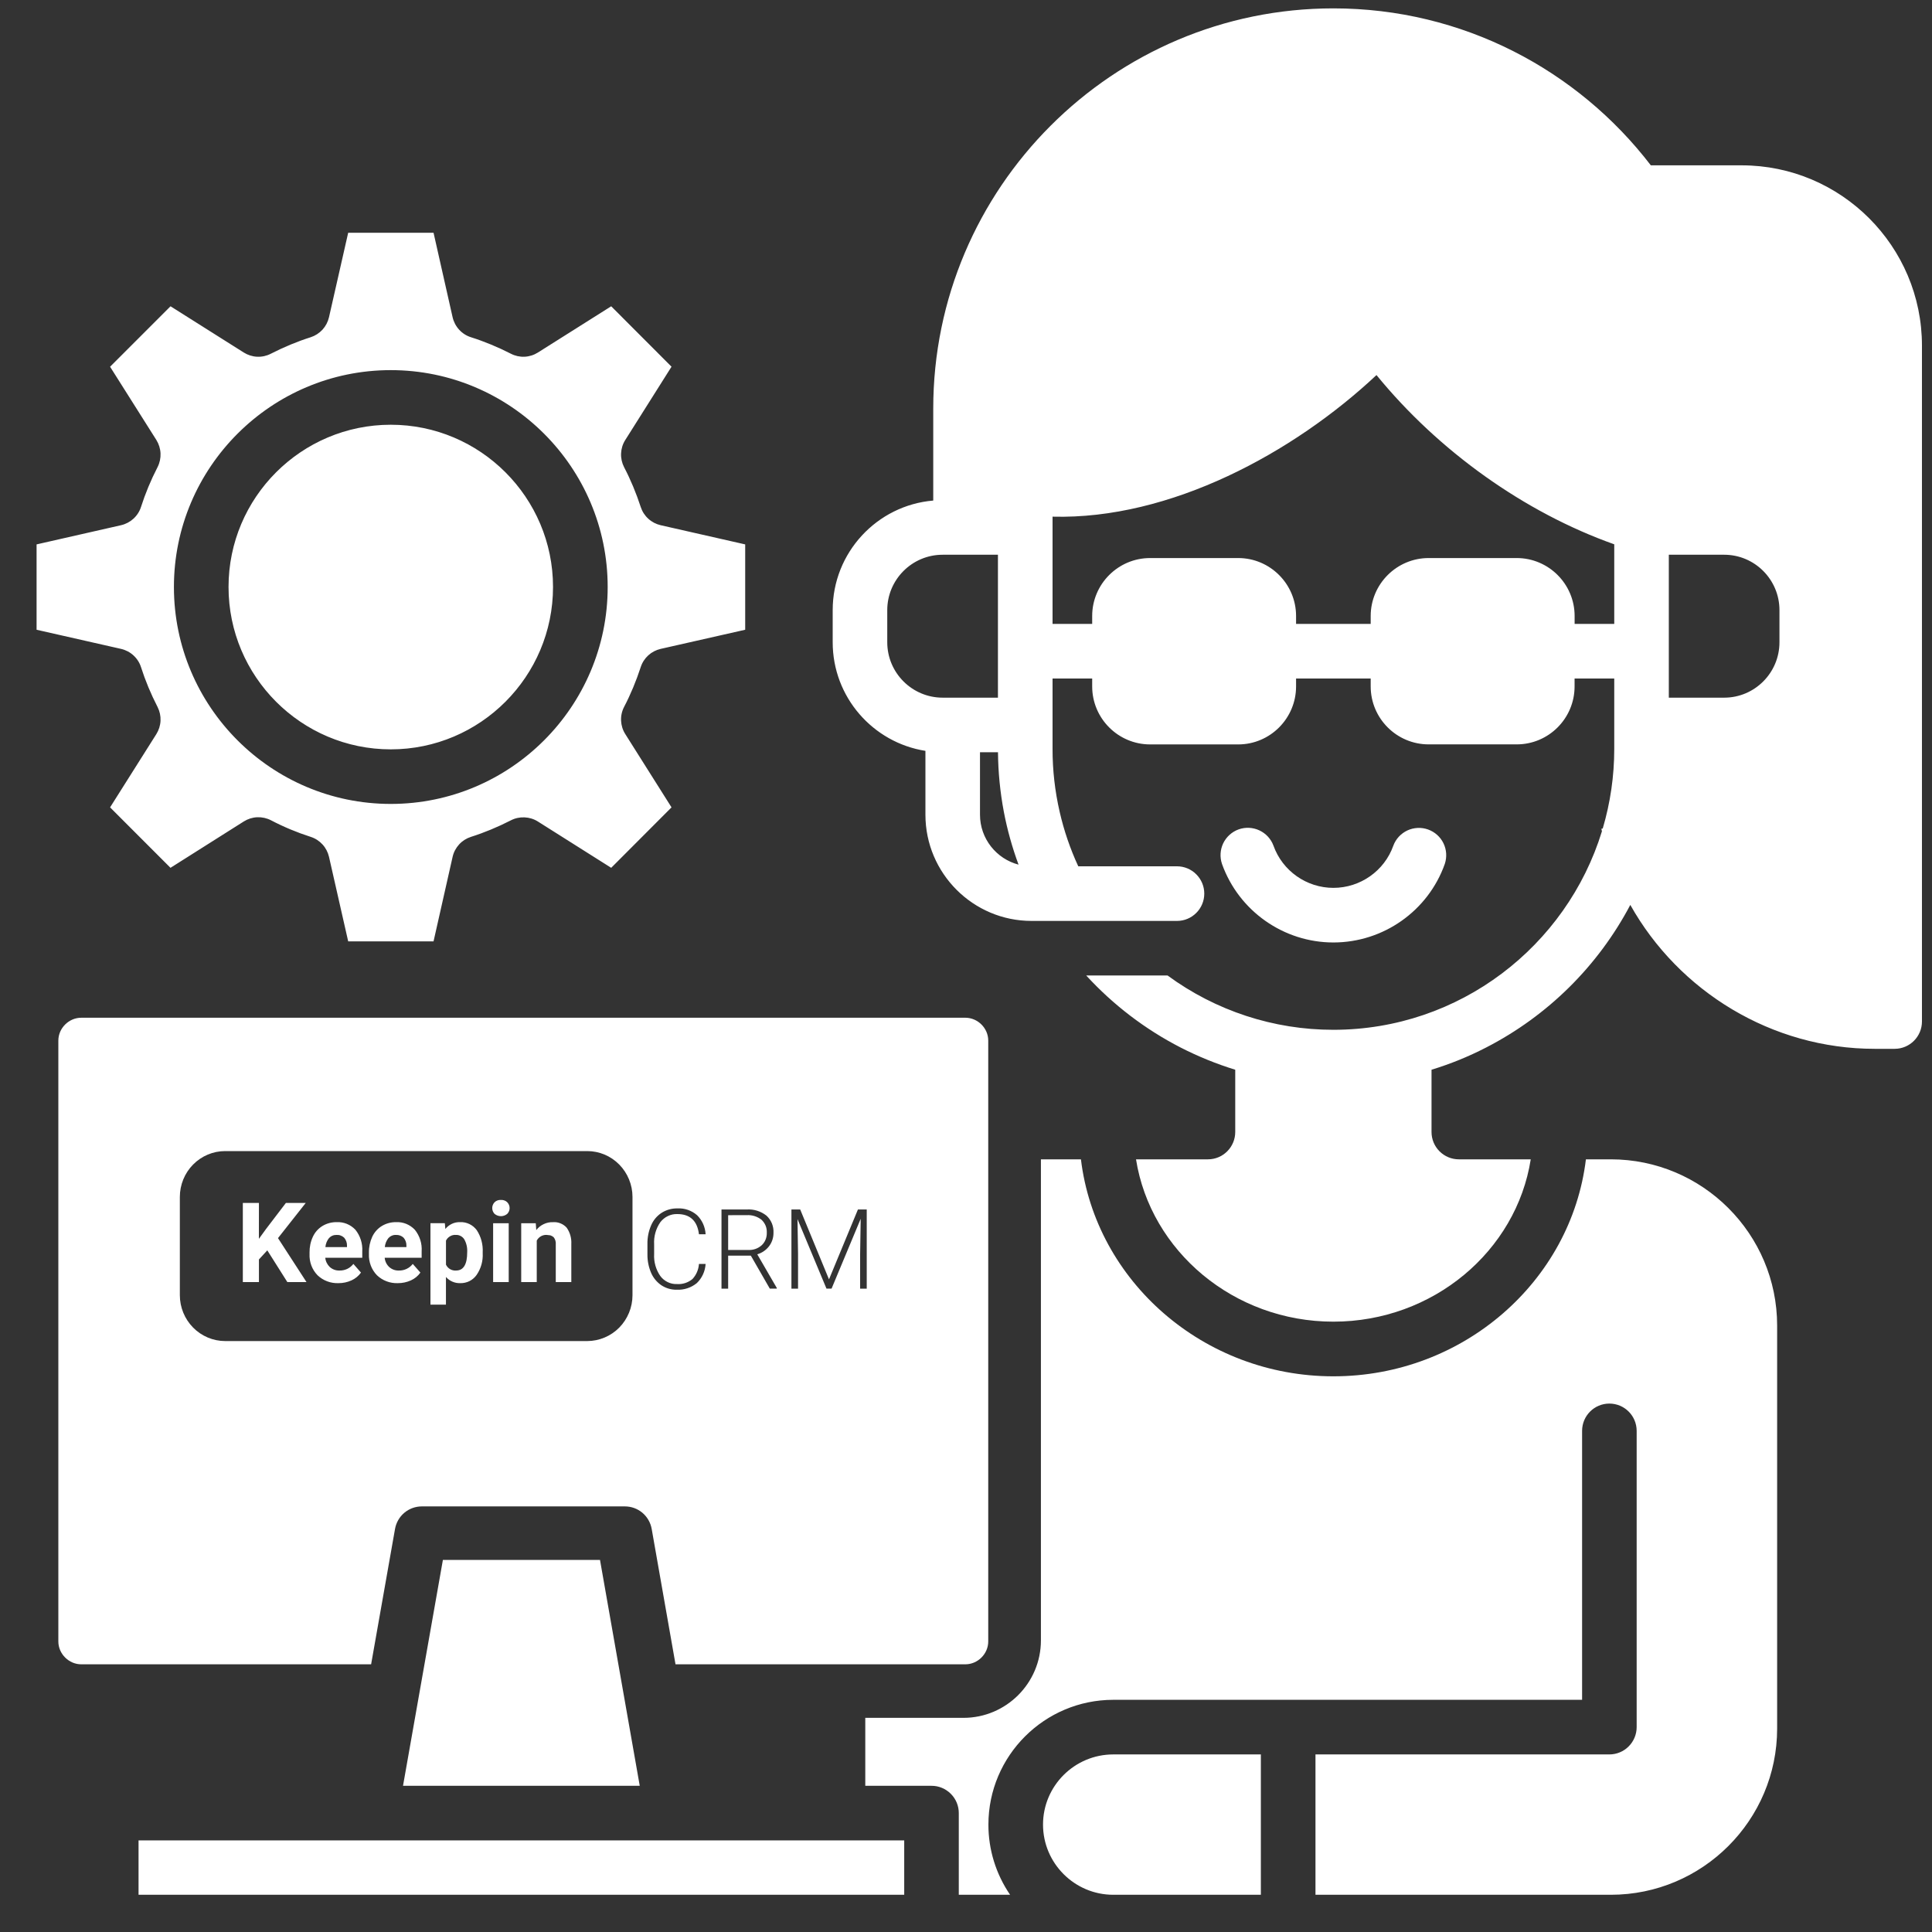 <svg width="45" height="45" viewBox="0 0 45 45" fill="none" xmlns="http://www.w3.org/2000/svg">
<rect x="0" y="0" width="45" height="45" fill="#333333" stroke="none"/>
<g clip-path="url(#clip0_825_5111)">
<path d="M40.567 3.851H38.451C36.747 1.629 34.066 0.195 31.057 0.195C25.919 0.195 21.737 4.378 21.737 9.517V11.659C20.427 11.769 19.395 12.872 19.395 14.211V14.96C19.395 16.236 20.332 17.297 21.555 17.489V18.976C21.555 20.34 22.664 21.45 24.026 21.45H27.415C27.765 21.45 28.05 21.165 28.05 20.814C28.05 20.645 27.983 20.484 27.864 20.365C27.745 20.245 27.583 20.178 27.415 20.178H25.115C24.927 19.771 24.781 19.345 24.681 18.907C24.571 18.427 24.515 17.936 24.516 17.444V15.804H25.439V15.988C25.439 16.733 26.044 17.339 26.789 17.339H28.84C29.583 17.339 30.188 16.733 30.188 15.988V15.804H31.926V15.988C31.926 16.733 32.532 17.338 33.276 17.338H35.327C36.071 17.338 36.675 16.733 36.675 15.988V15.804H37.599V17.444C37.599 18.071 37.509 18.696 37.331 19.297L37.299 19.305C37.304 19.324 37.307 19.343 37.312 19.362C36.49 22.037 33.997 23.986 31.057 23.986C29.668 23.987 28.315 23.544 27.195 22.721H25.3C25.928 23.406 26.672 23.974 27.499 24.399C27.907 24.608 28.333 24.781 28.771 24.916V26.367C28.771 26.535 28.704 26.697 28.585 26.816C28.466 26.936 28.304 27.003 28.136 27.003H26.46C26.799 29.139 28.736 30.784 31.057 30.784C33.38 30.784 35.318 29.139 35.654 27.003H33.979C33.81 27.003 33.649 26.936 33.529 26.816C33.41 26.697 33.343 26.535 33.343 26.367V24.916C33.782 24.782 34.207 24.609 34.614 24.399C36.048 23.662 37.221 22.502 37.973 21.077C39.104 23.094 41.272 24.429 43.664 24.429H44.13C44.481 24.429 44.766 24.144 44.766 23.792V8.05C44.766 5.734 42.882 3.851 40.567 3.851ZM21.956 16.25C21.245 16.25 20.666 15.671 20.666 14.96V14.211C20.666 13.499 21.245 12.921 21.956 12.921H23.244V16.25L21.956 16.25ZM22.826 18.976V17.521H23.245C23.249 17.986 23.295 18.45 23.381 18.907C23.461 19.326 23.576 19.739 23.724 20.139C23.209 20.005 22.826 19.535 22.826 18.976ZM37.599 14.532H36.676V14.348C36.676 13.604 36.071 12.998 35.327 12.998H33.277C32.532 12.998 31.926 13.604 31.926 14.348V14.532H30.188V14.348C30.188 13.604 29.583 12.998 28.84 12.998H26.789C26.044 12.998 25.439 13.604 25.439 14.348V14.532H24.516V12.034C27.258 12.106 30.127 10.55 32.061 8.736C33.507 10.508 35.511 11.937 37.599 12.678L37.599 14.532ZM41.447 14.96C41.447 15.671 40.87 16.25 40.16 16.25H38.87V12.921H40.16C40.87 12.921 41.447 13.5 41.447 14.211V14.96ZM25.931 40.864H29.368V44.133H25.931C25.029 44.133 24.294 43.399 24.294 42.498C24.294 41.596 25.029 40.864 25.931 40.864ZM3.227 42.866H21.061V44.133H3.227V42.866ZM13.975 36.333L14.901 41.595H9.387L10.316 36.333H13.975ZM28.463 20.124C28.409 19.966 28.419 19.793 28.491 19.642C28.564 19.491 28.693 19.375 28.85 19.318C29.008 19.262 29.181 19.27 29.333 19.341C29.485 19.412 29.603 19.539 29.661 19.696C29.871 20.285 30.432 20.68 31.057 20.68C31.684 20.68 32.245 20.285 32.453 19.698C32.511 19.541 32.629 19.414 32.78 19.343C32.931 19.273 33.104 19.264 33.261 19.32C33.419 19.376 33.548 19.491 33.621 19.641C33.694 19.791 33.705 19.964 33.652 20.123C33.264 21.217 32.221 21.952 31.057 21.952C29.896 21.952 28.854 21.217 28.463 20.124ZM3.285 15.541C3.384 15.851 3.513 16.162 3.671 16.469C3.721 16.568 3.744 16.677 3.739 16.788C3.734 16.898 3.7 17.005 3.642 17.098L2.564 18.805L3.971 20.213L5.679 19.133C5.773 19.074 5.88 19.04 5.991 19.035C6.103 19.031 6.213 19.055 6.312 19.106C6.608 19.261 6.918 19.39 7.236 19.492C7.342 19.526 7.436 19.586 7.511 19.668C7.586 19.749 7.638 19.849 7.663 19.957L8.11 21.926H10.098L10.542 19.958C10.566 19.85 10.619 19.75 10.694 19.668C10.769 19.586 10.864 19.526 10.97 19.492C11.28 19.394 11.592 19.264 11.9 19.107C11.998 19.056 12.108 19.033 12.218 19.038C12.329 19.043 12.436 19.076 12.529 19.135L14.236 20.213L15.641 18.805L14.564 17.098C14.504 17.004 14.471 16.896 14.466 16.785C14.461 16.675 14.485 16.564 14.536 16.466C14.687 16.177 14.817 15.865 14.924 15.537C14.958 15.432 15.019 15.338 15.1 15.264C15.181 15.19 15.28 15.139 15.387 15.114L17.357 14.668V12.68L15.387 12.233C15.28 12.208 15.181 12.157 15.1 12.082C15.018 12.008 14.958 11.914 14.924 11.809C14.817 11.482 14.687 11.17 14.536 10.881C14.486 10.783 14.461 10.672 14.466 10.561C14.471 10.45 14.504 10.342 14.564 10.248L15.641 8.541L14.236 7.134L12.529 8.211C12.436 8.27 12.329 8.304 12.218 8.309C12.108 8.314 11.998 8.29 11.9 8.239C11.592 8.082 11.28 7.953 10.97 7.855C10.864 7.822 10.769 7.761 10.694 7.679C10.619 7.597 10.567 7.497 10.542 7.389L10.098 5.421H8.11L7.663 7.389C7.638 7.497 7.586 7.597 7.511 7.679C7.436 7.76 7.341 7.821 7.236 7.855C6.926 7.953 6.614 8.083 6.308 8.239C6.21 8.29 6.1 8.314 5.989 8.309C5.879 8.304 5.772 8.27 5.678 8.211L3.972 7.134L2.564 8.542L3.642 10.248C3.7 10.342 3.734 10.449 3.739 10.559C3.744 10.669 3.721 10.779 3.671 10.878C3.513 11.184 3.384 11.496 3.285 11.806C3.252 11.911 3.191 12.006 3.109 12.081C3.027 12.156 2.928 12.208 2.82 12.233L0.852 12.68V14.668L2.82 15.114C2.928 15.139 3.028 15.191 3.109 15.266C3.191 15.341 3.252 15.436 3.285 15.541ZM9.102 8.621C11.888 8.621 14.154 10.887 14.154 13.672C14.154 16.459 11.888 18.725 9.102 18.725C6.317 18.725 4.051 16.459 4.051 13.672C4.051 10.887 6.317 8.621 9.102 8.621ZM5.323 13.672C5.323 11.588 7.018 9.893 9.102 9.893C11.186 9.893 12.881 11.588 12.881 13.672C12.881 15.757 11.186 17.454 9.102 17.454C7.018 17.454 5.323 15.757 5.323 13.672ZM41.393 30.875V40.261C41.393 42.396 39.655 44.133 37.519 44.133H30.64V40.864H37.485C37.654 40.864 37.816 40.797 37.935 40.677C38.054 40.558 38.121 40.396 38.121 40.228V33.328C38.121 32.977 37.837 32.692 37.485 32.692C37.134 32.692 36.85 32.977 36.85 33.328V39.592H25.931C24.328 39.592 23.022 40.895 23.022 42.498C23.021 43.082 23.198 43.652 23.527 44.133H22.332V42.23C22.332 42.147 22.316 42.064 22.284 41.987C22.252 41.91 22.205 41.84 22.146 41.781C22.087 41.722 22.017 41.675 21.94 41.643C21.863 41.611 21.78 41.594 21.696 41.595H20.154V40.012H22.44C23.436 40.012 24.245 39.202 24.245 38.207V27.003H25.177C25.52 29.841 28.033 32.057 31.057 32.057C34.083 32.057 36.595 29.842 36.939 27.003H37.519C39.655 27.003 41.393 28.74 41.393 30.875Z" fill="white"/>
<path fill-rule="evenodd" clip-rule="evenodd" d="M9.201 35.611C9.227 35.465 9.304 35.331 9.418 35.235C9.533 35.139 9.677 35.087 9.826 35.087H14.554C14.703 35.087 14.848 35.139 14.962 35.235C15.076 35.331 15.153 35.465 15.179 35.611L15.734 38.765H22.485C22.774 38.765 23.018 38.522 23.018 38.233V24.237C23.018 23.948 22.774 23.705 22.485 23.705H1.892C1.604 23.705 1.359 23.948 1.359 24.237V38.233C1.359 38.521 1.604 38.765 1.892 38.765H8.644L9.201 35.611ZM5.243 31.236H13.678C13.957 31.235 14.225 31.123 14.423 30.923C14.62 30.722 14.732 30.451 14.732 30.168V27.879C14.732 27.596 14.62 27.324 14.423 27.124C14.225 26.923 13.957 26.811 13.678 26.811H5.243C4.964 26.811 4.696 26.924 4.498 27.124C4.3 27.324 4.189 27.596 4.189 27.879V30.168C4.189 30.451 4.301 30.722 4.498 30.922C4.696 31.123 4.964 31.235 5.243 31.236ZM10.026 30.388V28.492V28.491H10.361L10.373 28.625C10.415 28.574 10.466 28.533 10.526 28.505C10.585 28.477 10.65 28.464 10.715 28.466C10.79 28.462 10.865 28.478 10.933 28.51C11.001 28.543 11.06 28.592 11.105 28.653C11.205 28.806 11.253 28.987 11.243 29.17V29.189C11.253 29.369 11.203 29.548 11.101 29.696C11.058 29.757 11 29.807 10.934 29.84C10.867 29.873 10.793 29.889 10.719 29.887C10.656 29.889 10.594 29.877 10.537 29.852C10.48 29.828 10.429 29.79 10.387 29.743V30.388H10.026ZM8.895 28.555C8.995 28.495 9.108 28.465 9.224 28.466H9.225C9.306 28.462 9.387 28.476 9.462 28.506C9.537 28.537 9.606 28.584 9.662 28.643C9.776 28.784 9.834 28.965 9.821 29.147V29.295H8.96C8.967 29.378 9.005 29.455 9.065 29.511C9.126 29.566 9.206 29.596 9.289 29.593C9.351 29.595 9.413 29.582 9.47 29.555C9.526 29.529 9.576 29.489 9.614 29.439L9.792 29.641C9.736 29.72 9.66 29.782 9.572 29.822C9.475 29.866 9.37 29.888 9.264 29.887C9.176 29.89 9.087 29.876 9.004 29.844C8.921 29.813 8.845 29.765 8.78 29.703C8.717 29.638 8.668 29.561 8.636 29.476C8.604 29.391 8.589 29.3 8.593 29.21V29.174C8.591 29.047 8.618 28.921 8.671 28.805C8.72 28.701 8.798 28.614 8.895 28.555ZM7.511 28.555C7.61 28.495 7.724 28.465 7.84 28.466H7.841C7.922 28.462 8.003 28.476 8.078 28.506C8.154 28.537 8.222 28.584 8.278 28.643C8.392 28.785 8.449 28.965 8.438 29.147V29.295H7.576C7.584 29.378 7.622 29.454 7.681 29.511C7.743 29.566 7.823 29.596 7.905 29.593C7.967 29.595 8.029 29.582 8.086 29.556C8.143 29.529 8.192 29.489 8.231 29.439L8.408 29.641C8.352 29.72 8.276 29.782 8.188 29.822C8.091 29.866 7.987 29.888 7.881 29.887C7.792 29.89 7.703 29.876 7.62 29.844C7.537 29.813 7.461 29.765 7.396 29.703C7.333 29.638 7.284 29.561 7.252 29.476C7.22 29.391 7.206 29.3 7.21 29.21V29.174C7.208 29.047 7.234 28.92 7.288 28.805C7.336 28.701 7.414 28.614 7.511 28.555ZM12.728 28.763C12.682 28.762 12.636 28.773 12.596 28.797C12.556 28.82 12.523 28.855 12.502 28.896V29.862H12.14V28.492H12.479L12.491 28.651C12.537 28.591 12.596 28.544 12.664 28.512C12.731 28.48 12.805 28.464 12.88 28.467C12.939 28.462 12.999 28.471 13.054 28.494C13.109 28.516 13.159 28.55 13.199 28.595C13.277 28.706 13.315 28.841 13.307 28.977V29.862H12.945V28.986C12.951 28.925 12.933 28.864 12.895 28.816C12.872 28.797 12.845 28.782 12.817 28.773M11.486 29.862V28.492H11.849V29.862H11.486ZM5.656 28.019H6.031L6.03 28.855L6.196 28.626L6.659 28.019H7.121L6.475 28.838L7.139 29.862H6.693L6.226 29.123L6.031 29.335V29.862H5.656V28.019ZM11.588 27.96C11.614 27.951 11.64 27.947 11.667 27.949L11.668 27.949C11.694 27.947 11.721 27.951 11.746 27.96C11.772 27.969 11.795 27.983 11.814 28.002C11.85 28.038 11.87 28.087 11.87 28.138C11.87 28.189 11.85 28.238 11.814 28.274C11.773 28.308 11.721 28.327 11.668 28.327C11.614 28.327 11.562 28.308 11.52 28.274C11.485 28.238 11.465 28.189 11.465 28.138C11.465 28.087 11.485 28.038 11.52 28.002C11.539 27.983 11.563 27.969 11.588 27.96ZM15.407 29.938C15.513 30.007 15.638 30.043 15.764 30.04L15.765 30.04C15.933 30.048 16.099 29.993 16.23 29.886C16.352 29.769 16.425 29.61 16.435 29.44H16.28C16.271 29.571 16.218 29.695 16.129 29.791C16.027 29.876 15.897 29.918 15.765 29.908C15.69 29.911 15.616 29.895 15.548 29.861C15.481 29.828 15.422 29.779 15.378 29.718C15.276 29.569 15.226 29.39 15.236 29.209V28.983C15.225 28.799 15.277 28.616 15.382 28.465C15.429 28.405 15.489 28.356 15.557 28.324C15.626 28.291 15.701 28.275 15.777 28.278C16.073 28.278 16.242 28.436 16.28 28.748H16.435C16.426 28.581 16.356 28.423 16.238 28.306C16.111 28.194 15.945 28.137 15.777 28.146C15.647 28.144 15.52 28.179 15.41 28.249C15.301 28.32 15.216 28.422 15.165 28.543C15.106 28.68 15.077 28.828 15.08 28.978V29.218C15.078 29.365 15.108 29.512 15.166 29.648C15.217 29.766 15.301 29.866 15.407 29.938ZM18.434 30.015H18.588V30.015V29.206L18.575 28.395L19.25 30.014H19.369L20.047 28.388L20.034 29.212V30.015H20.188V28.171H19.983L19.309 29.799L18.638 28.171H18.434V30.015ZM16.805 30.015H16.96L16.96 30.014V29.247H17.489L17.93 30.014H18.093V29.999L17.638 29.215C17.747 29.184 17.843 29.118 17.913 29.027C17.981 28.938 18.017 28.828 18.016 28.715C18.02 28.64 18.007 28.565 17.979 28.495C17.95 28.426 17.907 28.364 17.852 28.314C17.722 28.212 17.56 28.161 17.397 28.171H16.805V30.015ZM16.96 29.114V28.304L17.394 28.303C17.518 28.296 17.64 28.334 17.738 28.411C17.779 28.45 17.811 28.496 17.833 28.549C17.854 28.601 17.863 28.658 17.86 28.715C17.862 28.768 17.852 28.822 17.832 28.872C17.812 28.922 17.782 28.966 17.743 29.003C17.657 29.08 17.546 29.12 17.432 29.114H16.96ZM10.485 29.562C10.527 29.586 10.575 29.597 10.623 29.593L10.624 29.593C10.796 29.593 10.883 29.448 10.882 29.164C10.888 29.061 10.865 28.958 10.815 28.868C10.795 28.835 10.766 28.808 10.732 28.79C10.698 28.771 10.66 28.762 10.622 28.764C10.574 28.759 10.526 28.77 10.485 28.794C10.443 28.817 10.409 28.853 10.388 28.896V29.457C10.409 29.501 10.443 29.538 10.485 29.562ZM8.963 29.047H9.466V29.047V29.017C9.469 28.949 9.446 28.881 9.401 28.829C9.377 28.806 9.349 28.789 9.319 28.778C9.288 28.767 9.256 28.762 9.223 28.764C9.191 28.762 9.158 28.768 9.128 28.781C9.098 28.793 9.071 28.812 9.048 28.836C9 28.896 8.97 28.97 8.963 29.047ZM7.579 29.047H8.082V29.047V29.017C8.085 28.949 8.061 28.881 8.017 28.829C7.993 28.806 7.965 28.789 7.935 28.778C7.904 28.766 7.872 28.762 7.839 28.764C7.807 28.763 7.774 28.768 7.744 28.781C7.714 28.793 7.687 28.812 7.664 28.836C7.615 28.896 7.586 28.97 7.579 29.047Z" fill="white"/>
</g>
<defs>
<clipPath id="clip0_825_5111">
<rect width="44" height="44" fill="white" transform="translate(0.805 0.164)"/>
</clipPath>
</defs>
</svg>
